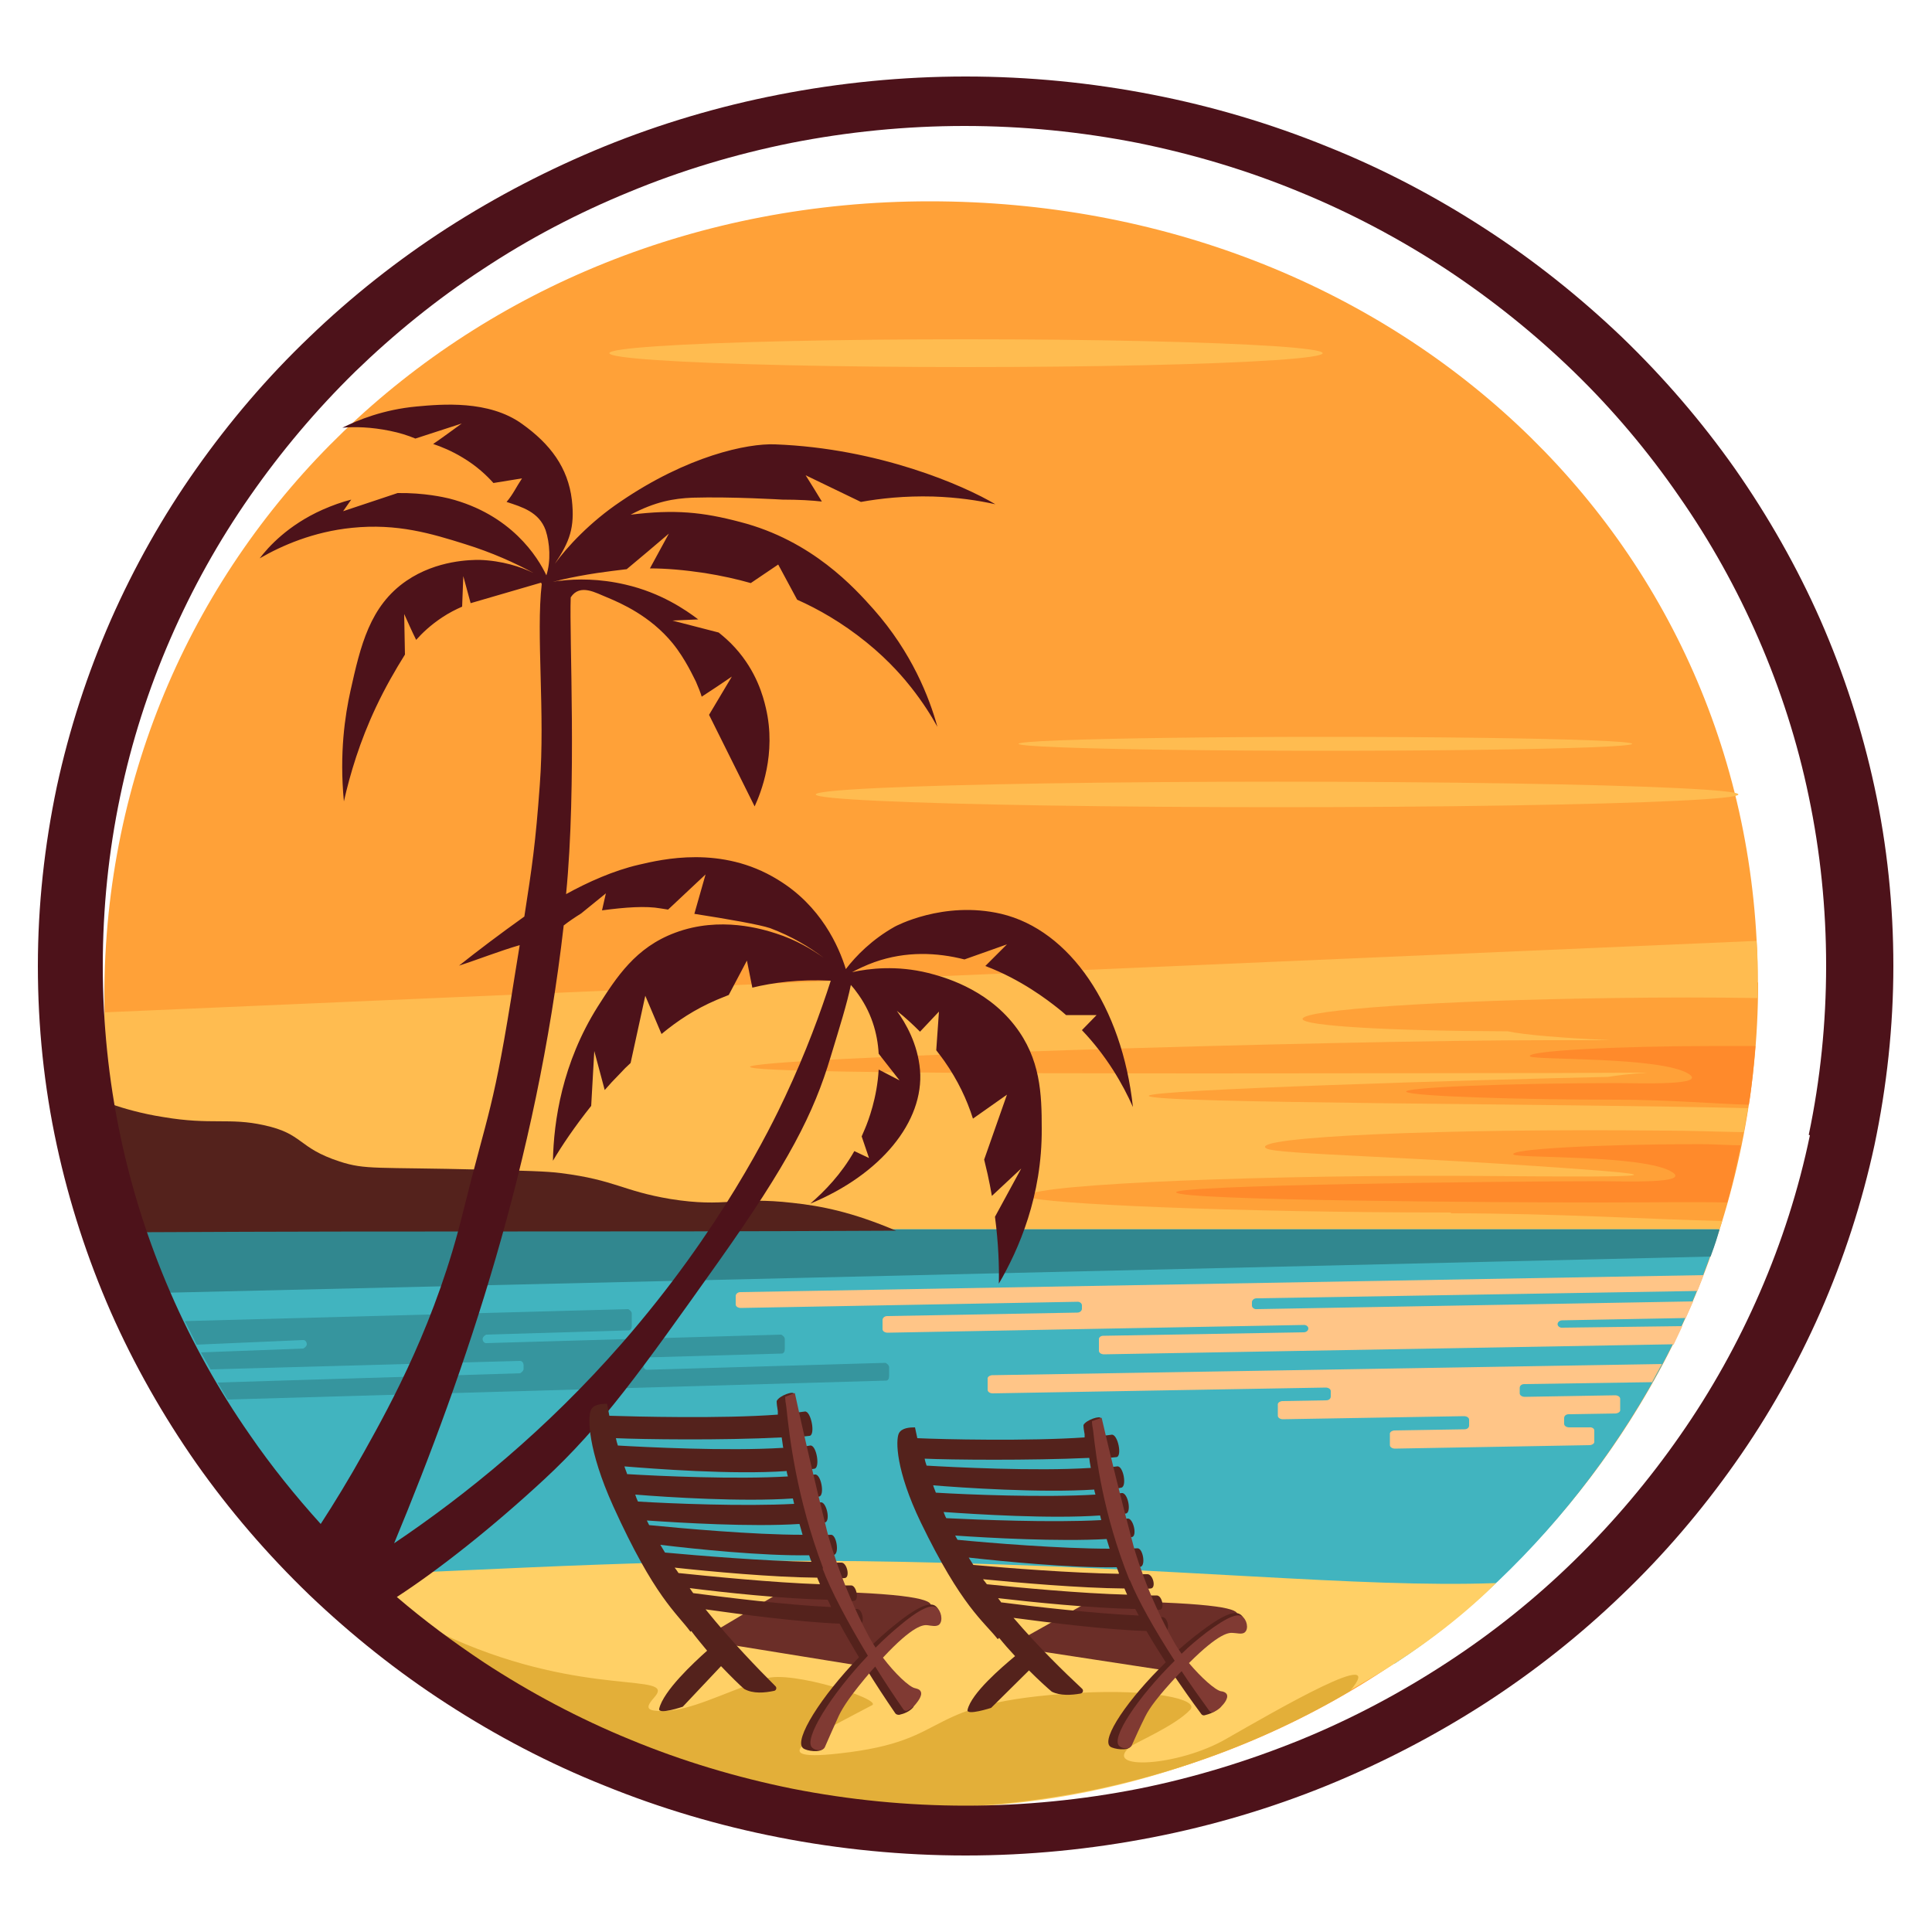 <?xml version="1.0" encoding="UTF-8"?><svg id="Capa_1" xmlns="http://www.w3.org/2000/svg" viewBox="0 0 50 50"><defs><style>.cls-1{fill:#6b2e28;}.cls-2{fill:#ffa138;}.cls-3{fill:#ffc587;}.cls-4{fill:#ffbc50;}.cls-5{fill:#ffd066;}.cls-6{fill:#e3af39;}.cls-7{fill:#ff8a2b;}.cls-8{fill:#803a33;}.cls-9{fill:#31878f;}.cls-10{fill:#41b4bf;}.cls-11{fill:#36959e;}.cls-12{fill:#4d121a;}.cls-13{fill:#54221c;}</style></defs><path class="cls-2" d="m45.5,25.42c0,11.55-9.46,21.31-21.45,21.31S2.7,37.36,2.7,25.8,12.08,5.21,24.06,5.21s21.43,8.67,21.43,20.22Z"/><path class="cls-4" d="m37.55,31.38c-5.67,0-10.64-.23-10.91-.4-.46-.29,5.15-.56,10.82-.55,1.94,0,6.76.09,3.99-.13-4.9-.38-8.43-.42-8.68-.58-.48-.3,4.6-.52,10.27-.46.71,0,1.42.03,2.09.04.03-.16.08-.46.11-.62-4.79-.12-15.51-.12-15.51-.32,0-.16,8.58-.42,11.88-.49.24-.04.58-.08,1.03-.11-.82,0-1.68.01-2.56.01-5.67,0-20.67.07-20.67-.16s15-.69,20.67-.69c.54,0,1.07,0,1.59,0-1.29-.06-2.23-.14-2.65-.23-3.09-.01-5.31-.14-5.31-.32,0-.24,3.56-.48,7.97-.54,1.38-.02,2.68-.02,3.81,0,0-.13,0-.26,0-.39,0-.37,0-.73-.03-1.09l-42.76,1.85c.04,1.96.34,3.85.88,5.64l40.9.04c.03-.09.06-.18.09-.28-1.8-.04-4.28-.2-7.02-.2Z"/><path class="cls-7" d="m45.06,29.64c-.31,0-.72-.03-1.05-.03-2.64,0-4.99.13-4.84.27.11.1,3.38,0,4.1.45.5.31-1.25.24-1.85.24-2.64,0-11.08.1-10.98.29.11.21,8.32.26,10.96.26,1.28,0,2.46-.02,3.3,0,.13-.44.26-1.06.35-1.49Z"/><path class="cls-7" d="m45.43,27.07c-.31,0-.65,0-.99,0-2.64,0-4.99.13-4.84.27.11.1,3.38,0,4.1.45.5.31-1.25.24-1.85.24-2.64,0-5.64.11-5.45.23.17.11,2.84.2,5.49.2,1.28,0,2.53.11,3.37.13.08-.48.13-1.03.17-1.51Z"/><path class="cls-10" d="m3.58,31.83c1.34,4.62,4.01,8.6,8.1,11.3l24.42-.08c3.71-2.43,6.97-6.65,8.39-11.24H3.58Z"/><path class="cls-9" d="m4.13,33.46l40.14-.94c.13-.35.17-.49.23-.7H3.58c.14.46.38,1.19.55,1.64Z"/><path class="cls-11" d="m4.79,34.19l11.47-.31s.09.05.09.11v.33c0,.06-.03.11-.08.11l-3.69.11s-.09.05-.09.11h0c0,.06.04.11.09.11l7.64-.22s.09.05.09.11v.27c0,.06-.03.11-.08.11l-3.49.1s-.09.05-.09.11v.1c0,.06.04.11.09.11l6.18-.18s.09.05.09.11v.24c0,.06-.03.11-.08.11l-17.04.49-.26-.44,7.83-.24s.09-.05.09-.11v-.1c0-.06-.04-.11-.09-.11l-8.01.22-.25-.44,2.65-.1s.09-.05.09-.11h0c0-.06-.04-.11-.09-.11l-2.76.12-.3-.6Z"/><path class="cls-5" d="m8.84,40.77c4.41-.15,8.38-.47,14.52-.35,7.17.14,11.76.68,15.36.55-.73.72-1.79,1.61-3.26,2.47-1.43.84-4.92,2.92-9.89,3.29-6.46.48-11.38-2.1-12.85-2.93-2.23-1.28-2.87-1.89-3.89-3.03Z"/><path class="cls-13" d="m2.89,28.58c.3.1.76.24,1.34.33,1.24.21,1.71.01,2.6.21,1.03.22.86.58,1.96.94.68.22.92.14,3.7.21,1.09.03,1.65.04,2.03.09,1.41.18,1.58.46,2.83.67,1.44.23,1.69-.07,3.16.1.75.08,1.55.24,2.68.72-7.95.04-11.63,0-19.59.04-.18-.63-.34-1.24-.43-1.68-.08-.39-.25-1.11-.27-1.61Z"/><path class="cls-6" d="m9.62,41.18c.72.54,1.27.86,2.1,1.23,3.45,1.53,5.79.86,5.22,1.51-.23.26-.25.37.23.36.7-.01,1.47-.43,2.65-.84.66-.22,3.02.54,2.75.69-1.18.63-3.06,1.5-.86,1.25,3.12-.34,1.94-1.33,6.24-1.57,1.83-.1,3.11.16,2.85.44-.38.41-1.44.86-1.56.96-.71.61,1.24.51,2.48-.2,1.33-.76,4.26-2.46,3.21-1.24-.81.48-1.96,1.08-3.4,1.62-3.6,1.35-6.75,1.43-8.39,1.38-1.17-.04-4.57-.24-8.49-2.01-2.39-1.08-4.17-2.37-5.35-3.36.24-.23.06,0,.3-.23Z"/><path class="cls-12" d="m48.51,20.36c-.32-1.48-.79-2.93-1.4-4.32-.6-1.36-1.35-2.68-2.21-3.91-.86-1.22-1.84-2.36-2.93-3.41-1.09-1.04-2.28-1.99-3.55-2.81-1.28-.83-2.65-1.55-4.08-2.12-1.45-.59-2.97-1.04-4.51-1.34-1.58-.31-3.21-.47-4.84-.47s-3.25.16-4.84.47c-1.54.3-3.06.75-4.51,1.34-1.42.58-2.79,1.29-4.08,2.12-1.27.82-2.47,1.77-3.55,2.81-1.09,1.04-2.07,2.19-2.93,3.41-.87,1.23-1.61,2.55-2.21,3.91-.61,1.39-1.08,2.84-1.4,4.32-.32,1.52-.49,3.08-.49,4.64s.16,3.12.49,4.64c.32,1.48.79,2.93,1.4,4.32.6,1.36,1.35,2.68,2.21,3.91.86,1.22,1.84,2.36,2.93,3.41,1.09,1.04,2.28,1.99,3.55,2.81,1.28.83,2.65,1.55,4.08,2.12,1.45.59,2.97,1.04,4.51,1.34,1.58.31,3.21.47,4.84.47s3.25-.16,4.84-.47c1.54-.3,3.06-.75,4.51-1.34,1.42-.58,2.79-1.29,4.08-2.12,1.27-.82,2.47-1.77,3.55-2.81,1.09-1.04,2.07-2.19,2.93-3.41.87-1.23,1.61-2.55,2.21-3.91.61-1.39,1.08-2.84,1.4-4.32.32-1.52.49-3.08.49-4.64s-.16-3.12-.49-4.64Zm-33.92,3.59c.11-.09.32-.23.45-.31l.64-.52-.1.44c.6-.08,1.13-.12,1.52-.05.06.01.12.02.19.03l.97-.91-.29,1.02c.9.14,1.69.28,1.96.37.56.21,1.02.49,1.39.77-.32-.23-.73-.47-1.23-.63-.34-.11-1.45-.46-2.62-.02-1.02.38-1.51,1.14-2,1.91-.92,1.46-1.14,2.96-1.16,3.99.23-.39.56-.88.99-1.42l.08-1.42.27,1.01c.12-.14.25-.28.39-.42.09-.1.18-.19.28-.28l.38-1.74.42.99c.41-.34.86-.64,1.42-.88.09-.04.2-.08.32-.13l.47-.89.14.7c.53-.13,1.21-.22,2.03-.18-.26.81-.64,1.85-1.18,3-.36.77-1.66,3.45-4.23,6.39-1.95,2.23-4.02,3.91-5.89,5.17,1.86-4.48,3.69-9.88,4.39-16Zm32.25,5.43c-.29,1.4-.73,2.77-1.3,4.08-.56,1.29-1.25,2.53-2.06,3.69-.8,1.15-1.71,2.23-2.72,3.22s-2.12,1.88-3.3,2.65c-1.19.78-2.47,1.46-3.79,2-1.35.55-2.75.98-4.19,1.27-1.47.29-2.98.44-4.49.44s-3.02-.15-4.49-.44c-1.43-.29-2.84-.71-4.19-1.27-1.32-.54-2.6-1.22-3.79-2-.78-.52-1.54-1.08-2.25-1.69,1.09-.71,2.46-1.79,3.81-3.04,1.5-1.39,2.5-2.8,4.51-5.63,1.82-2.57,2.47-3.84,2.91-5.32.23-.76.42-1.36.52-1.85.04.05.09.1.13.16.4.52.56,1.09.59,1.62l.54.69-.54-.28c-.04.73-.27,1.33-.35,1.52-.03.07-.06.14-.09.21l.19.56-.38-.18c-.34.6-.77,1.04-1.14,1.36,1.82-.75,2.95-2.12,2.84-3.46-.06-.68-.37-1.21-.6-1.53.23.18.43.37.6.54l.49-.52-.07,1c.08.1.15.2.21.28.35.5.58.99.74,1.49l.88-.62-.59,1.68c.03.13.06.25.09.38.04.19.08.38.11.56l.76-.71-.68,1.25c.09.69.11,1.27.1,1.73.52-.89,1.12-2.27,1.11-4.01,0-.9-.03-1.81-.7-2.67-.76-.98-1.89-1.27-2.24-1.36-.81-.2-1.52-.12-1.97-.02.17-.09.36-.18.58-.26.82-.29,1.62-.25,2.33-.07l1.1-.39-.56.56c.93.35,1.62.89,1.85,1.07.08.06.16.13.24.2h.79s-.38.39-.38.39c.64.67,1.06,1.4,1.32,1.99-.28-2.59-1.63-4.58-3.41-5-1.5-.35-2.75.33-2.75.33-.59.33-1.01.76-1.27,1.1-.18-.58-.64-1.64-1.77-2.32-1.45-.89-2.99-.52-3.59-.38-.65.15-1.32.45-1.88.76.28-2.84.08-6.68.12-7.68.24-.37.66-.11.94,0,.36.15,1.12.48,1.7,1.19.34.42.55.9.6.99.07.16.12.29.15.39.26-.17.52-.34.78-.52-.2.33-.39.66-.59.99.39.79.79,1.58,1.18,2.37.16-.35.57-1.36.29-2.55-.07-.3-.24-.94-.79-1.55-.16-.18-.32-.31-.43-.4-.4-.1-.8-.21-1.2-.31.22-.01.44-.02.67-.03-.33-.25-.97-.69-1.88-.9-.68-.16-1.27-.15-1.69-.1-.07,0-.13.02-.19.03.06-.02.13-.03.19-.05.3-.07.62-.13.95-.18.27-.04.52-.07.77-.1.37-.31.73-.61,1.09-.92-.16.3-.33.6-.49.9.42,0,.89.04,1.42.12.44.07.84.16,1.19.26.24-.16.47-.32.71-.48.16.3.33.61.49.91.54.24,1.16.59,1.79,1.1.62.5,1.01.98,1.16,1.17.3.38.52.73.68,1.02-.21-.76-.66-1.92-1.65-3.04-.49-.55-1.59-1.78-3.45-2.26-.98-.26-1.7-.33-2.84-.19.64-.34,1.12-.42,1.6-.44,1.01-.03,2.33.05,2.33.05.42,0,.77.02,1.02.05-.14-.23-.28-.46-.42-.68.48.23.95.46,1.43.69.5-.09,1.13-.16,1.87-.14.62.02,1.16.1,1.61.2-.82-.49-3.03-1.45-5.7-1.55-.72-.03-2.27.3-4,1.48-.79.53-1.39,1.18-1.7,1.61.38-.57.52-.93.44-1.65-.1-.84-.56-1.45-1.29-1.97-.86-.62-2.08-.51-2.73-.45-.86.08-1.52.35-1.92.55.32-.03.74-.02,1.23.08.25.05.47.12.66.2.4-.13.8-.26,1.2-.39-.25.18-.49.36-.74.53.21.07.48.18.76.35.37.22.63.47.8.66.25-.04.5-.08.74-.12-.16.24-.23.41-.4.61.4.13.84.26,1.01.73.11.33.14.8.02,1.17-.22-.47-.91-1.58-2.52-1.99-.13-.03-.64-.15-1.33-.14l-1.41.47.21-.3c-.24.06-.49.15-.74.26-.9.4-1.41.97-1.63,1.26.57-.33,1.39-.69,2.39-.79,1.17-.12,2.06.15,2.92.42.71.22,1.3.49,1.78.75-.33-.16-.81-.32-1.4-.34-.21,0-1.1,0-1.89.54-.95.65-1.19,1.68-1.45,2.85-.14.63-.29,1.61-.17,2.86.16-.71.41-1.55.83-2.44.24-.51.5-.96.75-1.36l-.02-1.05c.1.22.2.45.31.67.16-.18.37-.38.67-.58.18-.12.36-.21.52-.28.01-.26.02-.53.03-.79l.19.7,1.82-.53s.02.02.02.04c-.15,1.29.09,3.32-.05,5.19-.11,1.52-.2,2.12-.4,3.41-.63.45-1.2.88-1.69,1.27.47-.15,1.05-.38,1.57-.53-.04.24-.08.5-.13.8-.55,3.51-.67,3.42-1.33,6.08-.69,2.84-1.86,4.97-2.57,6.24-.39.7-.77,1.32-1.12,1.86-.66-.73-1.28-1.5-1.83-2.3-.81-1.16-1.5-2.4-2.06-3.69-.57-1.31-1.01-2.69-1.3-4.08-.3-1.43-.45-2.9-.45-4.38s.15-2.95.45-4.38c.29-1.4.73-2.77,1.3-4.08.56-1.29,1.25-2.53,2.06-3.69.8-1.15,1.71-2.23,2.72-3.22,1.01-.98,2.12-1.88,3.3-2.65,1.19-.79,2.47-1.46,3.79-2,1.35-.56,2.75-.98,4.19-1.27,1.47-.29,2.98-.44,4.49-.44s3.02.15,4.49.44c1.43.29,2.84.71,4.19,1.27,1.32.54,2.6,1.22,3.79,2,1.18.78,2.29,1.67,3.3,2.65s1.92,2.06,2.72,3.22c.81,1.16,1.5,2.4,2.06,3.69.57,1.31,1.01,2.68,1.3,4.08.3,1.43.45,2.9.45,4.38s-.15,2.95-.45,4.38Zm-24.82-3.94h0s0,0,0,0c0,0,0,0,0,0Z"/><path class="cls-1" d="m32.02,41.77c-.01-.16-.76-.31-3.8-.34-.71.39-1.41.78-2.12,1.18l4.12.63c.12-.17.31-.4.58-.65.66-.58,1.24-.67,1.22-.81Z"/><path class="cls-13" d="m25.86,42.39c.12.15.26.31.41.47-.36.3-1.13.96-1.23,1.39-.04.16.61-.05.61-.05l.98-.97c.24.24.47.45.59.55.22.11.51.09.74.05.07-.01.09-.09.04-.13-.45-.42-1.12-1.07-1.77-1.83.91.12,2.41.31,3.44.34.15.26.32.53.5.81-.97.94-1.68,1.98-1.44,2.18.09.07.47.12.52,0,.1-.22.04-.49.19-.79.11-.22.34-.53.9-1.11h0c.24.35.49.71.75,1.06.02.03.06.04.09.03.12-.03.26-.08.35-.18.03-.03.06-.18,0-.29-.03-.06-.12-.08-.15-.08-.15-.03-.53-.37-.85-.75.91-.91,1.2-.9,1.31-.89.1.01.25.05.33-.02.1-.09.05-.34-.09-.41-.11-.06-.33-.05-.97.43-.27.2-.53.42-.78.65-.05-.07-.1-.14-.14-.22-.08-.14-.15-.27-.22-.41.06,0,.12,0,.18,0,.14,0,.08-.37-.07-.37-.09,0-.19,0-.3,0-.03-.06-.06-.12-.08-.18.11,0,.21,0,.31-.01.14,0,.07-.38-.08-.37-.12,0-.25,0-.39,0-.02-.06-.05-.12-.07-.17.11,0,.22,0,.31-.01.15-.01.06-.38-.09-.37-.11,0-.23,0-.36.01-.02-.06-.04-.12-.06-.18.08,0,.17-.01.24-.02.15-.02.07-.5-.08-.48-.1,0-.2.02-.31.02,0,0,0,0,0,0-.02-.09-.05-.18-.07-.28.08,0,.16-.02.24-.03.15-.02.04-.5-.11-.48-.08.01-.16.02-.25.03,0-.04-.02-.09-.03-.13.08-.01.17-.02.24-.03.15-.03.05-.55-.11-.53-.08.01-.16.02-.24.03,0-.04-.02-.09-.03-.13.09-.01.18-.02.26-.04.15-.03.05-.58-.11-.55-.08.01-.16.02-.25.03-.01-.08-.03-.17-.04-.25.09,0,.18-.01.27-.02.16-.01.04-.6-.12-.58-.07.01-.15.02-.23.03-.02-.16-.04-.31-.05-.45,0-.09-.39.04-.45.17,0,.06.01.14.03.24,0,.03,0,.05,0,.08-1.45.1-3.68.05-4.33.02-.02-.1-.04-.19-.06-.28-.13,0-.35.01-.42.16-.08.18-.08.95.57,2.3,1.06,2.19,1.63,2.56,1.99,3.02Zm2.36-4.4c-1.43.09-3.57-.02-4.24-.06-.02-.06-.04-.12-.05-.18.66.03,2.72.05,4.26-.02.01.08.02.17.04.26Zm.13.69c-1.34.08-3.31,0-4.13-.05-.02-.06-.05-.12-.07-.19.73.06,2.77.2,4.17.11,0,.04.02.08.03.13Zm.15.66c-1.3.07-3.19-.01-4.01-.05-.03-.05-.05-.11-.07-.16.86.06,2.75.18,4.05.09.01.04.02.08.03.12Zm.22.74c-1.29,0-3.12-.15-3.94-.23-.02-.04-.04-.07-.06-.11.87.06,2.67.16,3.92.09.03.09.05.17.08.26Zm.23.65c-1.21-.02-2.9-.15-3.76-.23-.04-.06-.08-.13-.12-.19.91.1,2.62.27,3.83.25.02.05.04.11.06.16Zm.23.54c-1.21-.03-2.88-.19-3.64-.27-.03-.04-.07-.09-.1-.13.91.09,2.51.23,3.66.24h0c.02.05.05.11.07.16Zm-3.26.21s-.06-.08-.09-.12c.85.1,2.42.26,3.55.28h0c.03.06.06.11.09.17-1.12-.05-2.71-.23-3.55-.34Z"/><path class="cls-8" d="m29.24,40.89c.21.52.64,1.29,1.16,2.09-.95.94-1.67,2.01-1.43,2.21.08.07.27.09.32-.02.1-.22.2-.45.35-.75.11-.22.32-.51.85-1.08.03-.03.06-.06.09-.09.23.35.48.7.72,1.03.02.03.07.04.1.03.06-.03.15-.07.22-.16.03-.03.18-.19.13-.3-.03-.06-.12-.08-.15-.08-.15-.03-.51-.35-.83-.73.79-.79,1.04-.79,1.14-.78.09,0,.24.05.31-.02.1-.09.05-.33-.08-.41-.1-.06-.31-.04-.92.42-.22.17-.44.35-.64.55-.06-.09-.12-.17-.17-.26-.76-1.32-1.08-2.55-1.08-2.55-.34-1.28-.61-2.39-.82-3.3-.08.03-.17.06-.25.09,0,.06.01.14.03.24.08.72.26,2.17.94,3.87Z"/><path class="cls-1" d="m24.09,41.54c-.01-.17-.76-.34-3.83-.37-.71.42-1.42.84-2.14,1.27,1.38.22,2.76.45,4.14.67.12-.18.31-.44.59-.7.66-.62,1.24-.72,1.23-.88Z"/><path class="cls-13" d="m17.89,42.21c.12.16.26.33.41.51-.36.32-1.13,1.04-1.24,1.5-.04.17.61-.05.61-.05l.99-1.05c.25.26.47.48.6.59.23.13.53.1.77.05.06-.01.08-.08.04-.12-.46-.46-1.14-1.16-1.81-1.99.92.13,2.43.33,3.47.37.15.28.32.57.5.87-.98,1.01-1.69,2.14-1.45,2.35.09.08.47.13.53,0,.1-.24.04-.53.2-.86.11-.24.34-.57.91-1.19,0,0,0,0,0,0,.24.39.49.77.75,1.15.02.03.06.04.1.04.13-.03.26-.08.36-.19.03-.04.06-.2,0-.31-.03-.07-.12-.08-.15-.09-.15-.03-.53-.4-.85-.81.92-.98,1.21-.98,1.32-.96.1.01.25.05.33-.02.1-.1.05-.37-.09-.45-.11-.06-.34-.05-.98.46-.27.21-.53.45-.78.7-.05-.08-.1-.16-.14-.23-.08-.15-.15-.29-.22-.44.06,0,.12,0,.18,0,.14,0,.08-.4-.07-.4-.09,0-.19,0-.3,0-.03-.07-.06-.13-.09-.2.11,0,.21,0,.31-.01.14,0,.07-.41-.08-.4-.12,0-.25,0-.4,0-.02-.06-.05-.12-.07-.18.11,0,.22,0,.31-.01.15-.01.06-.41-.09-.4-.11,0-.23,0-.37.01-.02-.07-.04-.13-.06-.19.09,0,.17-.01.24-.02.15-.02.07-.54-.08-.52-.1,0-.2.02-.32.02,0,0,0-.01,0-.01-.02-.1-.05-.2-.07-.3.08,0,.17-.02.24-.03.15-.03.04-.54-.11-.52-.08.01-.16.02-.25.03-.01-.05-.02-.09-.03-.14.09-.01.17-.02.24-.04.15-.03.05-.59-.11-.57-.08.01-.16.02-.24.03,0-.05-.02-.1-.03-.14.09-.01.18-.03.26-.04.15-.03.05-.62-.11-.6-.08.01-.16.03-.25.04-.01-.09-.03-.18-.04-.27.09,0,.19-.01.27-.02.16-.02.04-.65-.12-.63-.07.01-.15.02-.23.03-.02-.17-.04-.34-.05-.48,0-.1-.39.04-.45.18,0,.06.01.15.03.26,0,.03,0,.06,0,.09-1.46.11-3.7.05-4.36.03-.02-.1-.04-.21-.06-.31-.13,0-.36.01-.42.17-.08.19-.08,1.02.58,2.48,1.07,2.36,1.64,2.76,2,3.25Zm2.37-4.74c-1.44.09-3.59-.02-4.27-.06-.02-.06-.04-.13-.05-.19.67.03,2.74.06,4.29-.02.01.09.03.18.04.28Zm.13.74c-1.35.08-3.34-.01-4.16-.06-.02-.07-.05-.13-.07-.2.74.06,2.79.22,4.2.12,0,.05.02.09.03.14Zm.16.71c-1.31.07-3.22-.01-4.04-.06-.03-.06-.05-.12-.07-.18.87.07,2.77.19,4.08.1.01.04.02.09.03.13Zm.22.8c-1.3,0-3.15-.17-3.97-.25-.02-.04-.04-.08-.06-.12.88.06,2.69.17,3.95.09.03.09.05.18.08.28Zm.23.7c-1.22-.02-2.92-.16-3.79-.24-.04-.07-.08-.13-.12-.2.91.11,2.64.29,3.85.27.02.06.04.12.06.17Zm.23.58c-1.22-.04-2.9-.21-3.67-.29-.03-.05-.07-.1-.1-.14.92.1,2.53.25,3.69.26h0c.02.06.05.11.07.17Zm-3.29.23s-.06-.08-.09-.13c.86.11,2.44.28,3.57.3.03.06.06.12.09.19-1.13-.05-2.73-.25-3.57-.36h0Z"/><path class="cls-8" d="m21.29,40.6c.21.56.65,1.39,1.17,2.25-.96,1.01-1.68,2.17-1.44,2.38.08.08.28.1.33-.02.1-.23.21-.48.36-.81.11-.23.32-.55.85-1.17.03-.03.06-.07.09-.1.23.37.48.75.73,1.11.02.03.07.05.1.03.06-.03.15-.08.22-.17.03-.04.18-.21.13-.32-.03-.07-.12-.08-.15-.09-.15-.03-.52-.38-.83-.79.79-.85,1.05-.85,1.15-.84.09.01.24.05.31-.02.1-.1.05-.36-.08-.44-.1-.06-.32-.05-.92.45-.22.18-.44.38-.65.59-.06-.09-.12-.19-.17-.28-.76-1.42-1.09-2.75-1.09-2.75-.34-1.38-.62-2.58-.83-3.56-.08.03-.17.07-.25.1,0,.06.01.15.03.26.08.77.26,2.34.95,4.17Z"/><path class="cls-3" d="m43.3,34.79l-14.73.26c-.07,0-.13-.04-.13-.09v-.29c-.01-.05.04-.1.11-.1l5.19-.09c.07,0,.12-.05.12-.1h0c0-.05-.06-.1-.13-.09l-10.76.2c-.07,0-.13-.04-.13-.09v-.24c0-.05.05-.1.12-.1l4.92-.09c.07,0,.12-.05.12-.1v-.09c0-.05-.06-.1-.13-.09l-8.7.16c-.07,0-.13-.04-.13-.09v-.22c0-.05.05-.1.12-.1l24.93-.44-.16.41-11.41.19c-.07,0-.12.05-.12.1v.09c0,.05.06.1.13.09l11.29-.2-.19.43-3.2.06c-.07,0-.12.05-.12.1h0c0,.05.06.1.13.09l3.1-.04-.23.49Z"/><path class="cls-3" d="m42.78,35.77l-3.33.05c-.07,0-.12.04-.12.1v.14c0,.05.06.09.13.09l2.34-.04c.07,0,.13.04.13.09v.28c.01.05-.04.09-.11.1l-1.22.02c-.07,0-.12.04-.12.1v.15c0,.05.06.09.13.09h.52c.07-.01.13.03.13.08v.28c.01.05-.04.09-.11.1l-5.05.09c-.07,0-.13-.04-.13-.09v-.28c-.01-.05.04-.09.11-.1l1.82-.03c.07,0,.12-.04.12-.1v-.15c0-.05-.06-.09-.13-.09l-4.69.08c-.07,0-.13-.04-.13-.09v-.28c-.01-.05.04-.09.11-.1l1.14-.02c.07,0,.12-.04.12-.1v-.14c0-.05-.06-.09-.13-.09l-8.62.15c-.07,0-.13-.04-.13-.09v-.28c-.01-.05.04-.09.11-.1l17.34-.29-.25.46Z"/><ellipse class="cls-4" cx="34.3" cy="19.25" rx="7.94" ry=".18"/><ellipse class="cls-4" cx="33.05" cy="20.56" rx="11.94" ry=".33"/><ellipse class="cls-4" cx="25" cy="9.14" rx="9.23" ry=".36"/></svg>